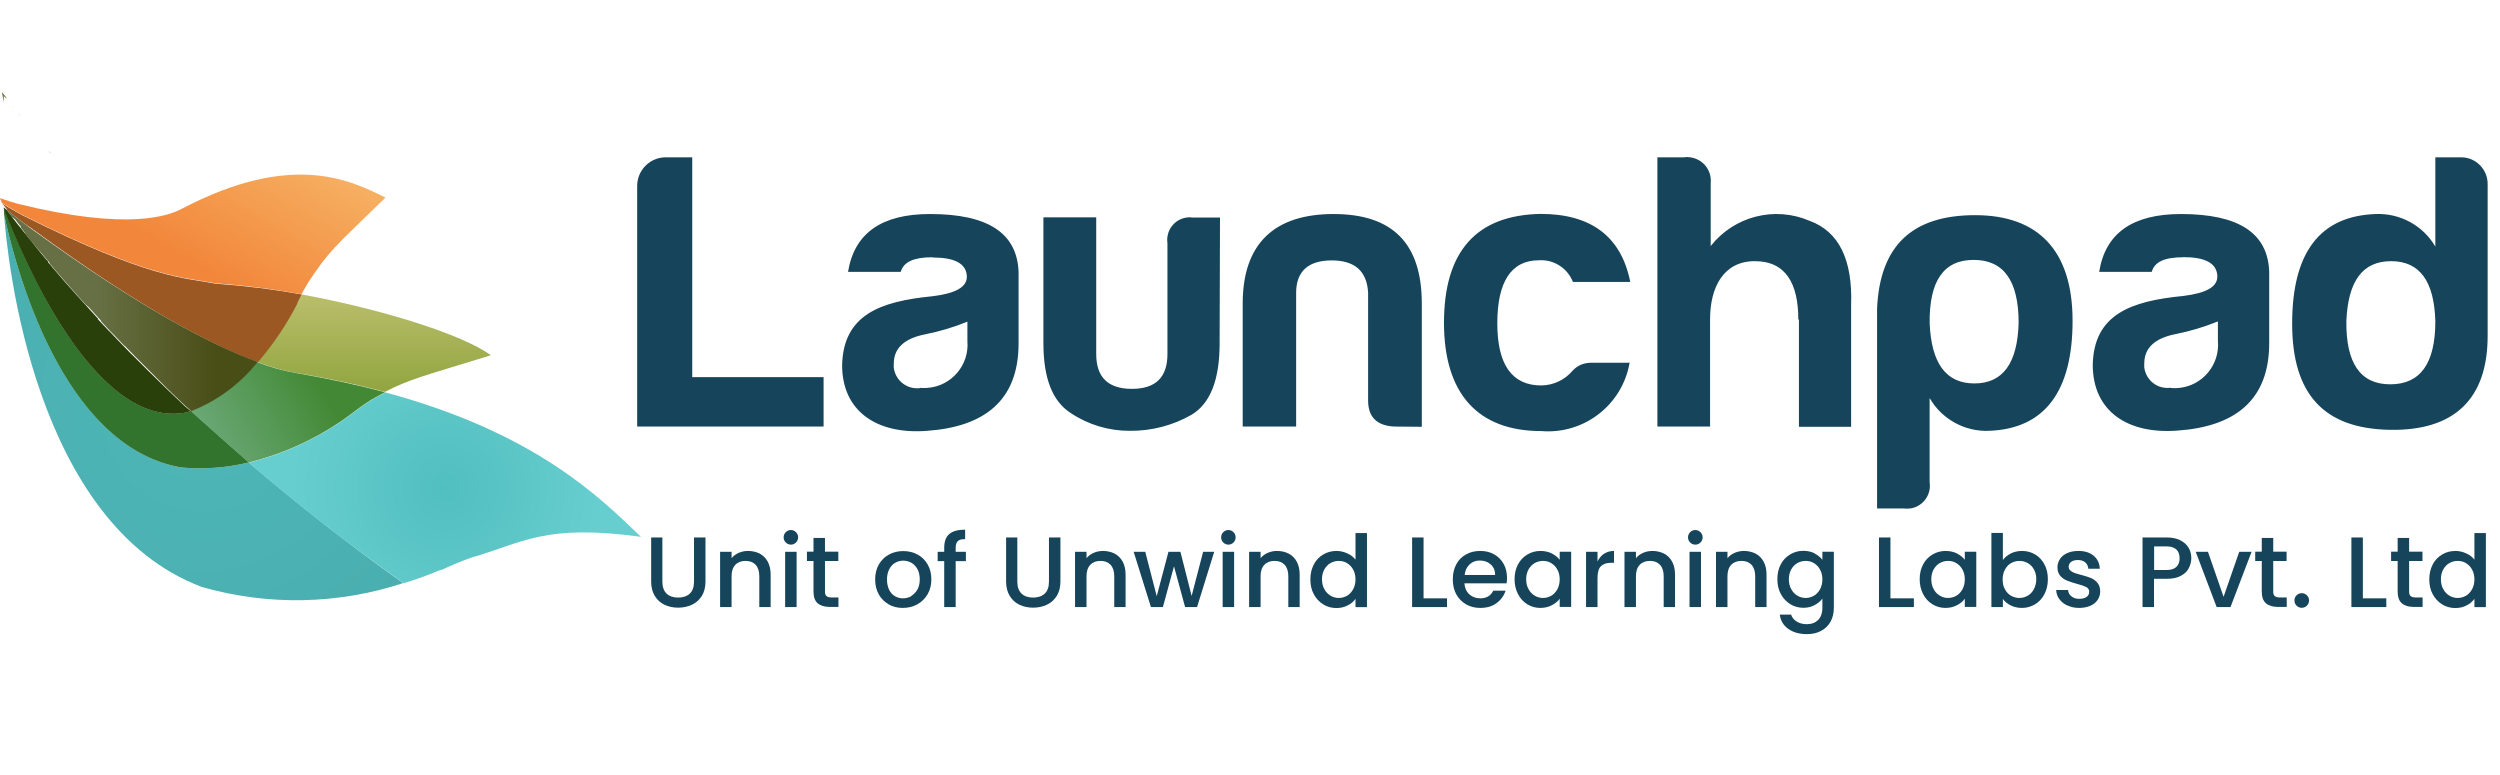 <?xml version="1.0" encoding="UTF-8"?>
<svg id="Layer_1" xmlns="http://www.w3.org/2000/svg" xmlns:xlink="http://www.w3.org/1999/xlink" viewBox="0 0 198.34 61.46">
  <defs>
    <style>
      .cls-1 {
        fill: url(#radial-gradient-4);
      }

      .cls-1, .cls-2, .cls-3, .cls-4, .cls-5, .cls-6, .cls-7, .cls-8, .cls-9, .cls-10, .cls-11, .cls-12, .cls-13, .cls-14, .cls-15, .cls-16, .cls-17, .cls-18, .cls-19, .cls-20, .cls-21, .cls-22 {
        isolation: isolate;
      }

      .cls-2 {
        fill: url(#radial-gradient-2);
      }

      .cls-3 {
        fill: url(#radial-gradient-8);
      }

      .cls-4 {
        fill: #f5a859;
      }

      .cls-5 {
        fill: url(#linear-gradient);
      }

      .cls-6 {
        fill: #32732d;
      }

      .cls-7 {
        fill: url(#linear-gradient-2);
      }

      .cls-8 {
        fill: #2e6a24;
      }

      .cls-9 {
        fill: #29400b;
      }

      .cls-10 {
        fill: url(#linear-gradient-3);
      }

      .cls-11 {
        fill: #9c5823;
      }

      .cls-12 {
        fill: #f26921;
      }

      .cls-13 {
        fill: url(#radial-gradient-3);
      }

      .cls-14 {
        fill: url(#radial-gradient-11);
      }

      .cls-15 {
        fill: #4aaeaf;
      }

      .cls-16 {
        fill: url(#linear-gradient-4);
      }

      .cls-17 {
        fill: url(#radial-gradient-6);
      }

      .cls-23 {
        fill: #16455b;
      }

      .cls-18 {
        fill: url(#radial-gradient-10);
      }

      .cls-19 {
        fill: url(#radial-gradient);
      }

      .cls-20 {
        fill: url(#radial-gradient-7);
      }

      .cls-21 {
        fill: url(#radial-gradient-5);
      }

      .cls-22 {
        fill: url(#radial-gradient-9);
      }
    </style>
    <radialGradient id="radial-gradient" cx="3.97" cy="29.91" fx="3.97" fy="29.91" r=".09" gradientTransform="translate(0 42) scale(1 -1)" gradientUnits="userSpaceOnUse">
      <stop offset="0" stop-color="#5ad0d0"/>
      <stop offset="1" stop-color="#50bdbe"/>
    </radialGradient>
    <radialGradient id="radial-gradient-2" cx="4.38" cy="29.43" fx="4.38" fy="29.43" r=".11" gradientTransform="translate(0 42) scale(1 -1)" gradientUnits="userSpaceOnUse">
      <stop offset="0" stop-color="#5ad0d0"/>
      <stop offset="1" stop-color="#50bdbe"/>
    </radialGradient>
    <radialGradient id="radial-gradient-3" cx=".16" cy="34.71" fx=".16" fy="34.71" r="0" gradientTransform="translate(0 42) scale(1 -1)" gradientUnits="userSpaceOnUse">
      <stop offset="0" stop-color="#b3b964"/>
      <stop offset="1" stop-color="#48914c"/>
    </radialGradient>
    <radialGradient id="radial-gradient-4" cx="1.09" cy="33.48" fx="1.09" fy="33.48" r=".05" gradientTransform="translate(0 42) scale(1 -1)" gradientUnits="userSpaceOnUse">
      <stop offset="0" stop-color="#b3b964"/>
      <stop offset="1" stop-color="#48914c"/>
    </radialGradient>
    <radialGradient id="radial-gradient-5" cx="3.97" cy="29.91" fx="3.97" fy="29.91" r=".09" gradientTransform="translate(0 42) scale(1 -1)" gradientUnits="userSpaceOnUse">
      <stop offset="0" stop-color="#b3b964"/>
      <stop offset="1" stop-color="#48914c"/>
    </radialGradient>
    <radialGradient id="radial-gradient-6" cx="16.15" cy="9.69" fx="16.15" fy="9.69" r="21.2" gradientTransform="translate(0 42) scale(1 -1)" gradientUnits="userSpaceOnUse">
      <stop offset="0" stop-color="#4eb7b8"/>
      <stop offset="1" stop-color="#4aaeaf"/>
    </radialGradient>
    <radialGradient id="radial-gradient-7" cx="16.26" cy="8.39" fx="16.26" fy="8.39" r=".46" gradientTransform="translate(0 42) scale(1 -1)" gradientUnits="userSpaceOnUse">
      <stop offset="0" stop-color="#5ad0d0"/>
      <stop offset="1" stop-color="#50bdbe"/>
    </radialGradient>
    <radialGradient id="radial-gradient-8" cx="9.77" cy="14.68" fx="9.77" fy="14.68" r=".14" gradientTransform="translate(0 42) scale(1 -1)" gradientUnits="userSpaceOnUse">
      <stop offset="0" stop-color="#5ad0d0"/>
      <stop offset="1" stop-color="#50bdbe"/>
    </radialGradient>
    <radialGradient id="radial-gradient-9" cx="35.31" cy="3.31" fx="35.31" fy="3.31" r="12.23" gradientTransform="translate(0 42) scale(1 -1)" gradientUnits="userSpaceOnUse">
      <stop offset="0" stop-color="#51bebf"/>
      <stop offset="1" stop-color="#67cecf"/>
    </radialGradient>
    <linearGradient id="linear-gradient" x1="29.69" y1="10.88" x2="29.69" y2="18.63" gradientTransform="translate(0 42) scale(1 -1)" gradientUnits="userSpaceOnUse">
      <stop offset="0" stop-color="#91a53f"/>
      <stop offset="1" stop-color="#babe6b"/>
    </linearGradient>
    <linearGradient id="linear-gradient-2" x1="16.66" y1="6.81" x2="28.83" y2="13.84" gradientTransform="translate(0 42) scale(1 -1)" gradientUnits="userSpaceOnUse">
      <stop offset="0" stop-color="#6aa876"/>
      <stop offset=".7" stop-color="#438935"/>
    </linearGradient>
    <radialGradient id="radial-gradient-10" cx="16.26" cy="8.39" fx="16.26" fy="8.39" r=".46" gradientTransform="translate(0 42) scale(1 -1)" gradientUnits="userSpaceOnUse">
      <stop offset="0" stop-color="#b3b964"/>
      <stop offset="1" stop-color="#48914c"/>
    </radialGradient>
    <radialGradient id="radial-gradient-11" cx="9.74" cy="14.71" fx="9.74" fy="14.71" r=".11" gradientTransform="translate(0 42) scale(1 -1)" gradientUnits="userSpaceOnUse">
      <stop offset="0" stop-color="#b3b964"/>
      <stop offset="1" stop-color="#48914c"/>
    </radialGradient>
    <linearGradient id="linear-gradient-3" x1=".55" y1="17.36" x2="20.42" y2="17.36" gradientTransform="translate(0 42) scale(1 -1)" gradientUnits="userSpaceOnUse">
      <stop offset=".36" stop-color="#677044"/>
      <stop offset=".84" stop-color="#494d16"/>
    </linearGradient>
    <linearGradient id="linear-gradient-4" x1="11.31" y1="19.4" x2="19.13" y2="32.95" gradientTransform="translate(0 42) scale(1 -1)" gradientUnits="userSpaceOnUse">
      <stop offset=".23" stop-color="#f2873b"/>
      <stop offset="1" stop-color="#f6b062"/>
    </linearGradient>
  </defs>
  <path id="Path_954" class="cls-23" d="M50.55,14.79v19.05h14.79v-3.92h-10.42V12.48h-2.17c-1.24.04-2.22,1.07-2.2,2.31ZM73,30.79c-1.02.13-1.95-.58-2.09-1.6-.01-.12-.01-.23,0-.35,0-1.22.85-2,2.51-2.32,1.14-.23,2.25-.56,3.33-1v1.54c.16,1.89-1.25,3.56-3.14,3.71-.2.02-.41.02-.61,0v.02ZM74,20.43c1.73,0,2.61.47,2.7,1.41s-.91,1.44-2.7,1.66c-4.2.41-7.09,1.48-7.19,5.47,0,3.67,2.77,5.52,6.75,5.21,4.49-.32,7.25-2.36,7.25-6.94v-5.67c-.12-3.09-2.44-4.59-7.03-4.59-3.83,0-6,1.51-6.5,4.59h4.18c.22-.79,1.04-1.16,2.51-1.16l.03.02ZM96.8,17.26h-2.17c-.97-.14-1.87.54-2.01,1.52-.03.18-.02.37,0,.55v8.76c0,1.85-.94,2.76-2.82,2.76s-2.83-.91-2.83-2.76v-10.85h-4.19v10c0,2.79.73,4.61,2.17,5.53,1.39.93,3.03,1.42,4.71,1.41,1.72.01,3.41-.43,4.9-1.29,1.48-.91,2.2-2.79,2.2-5.65l.03-9.98ZM112.8,33.86v-9.78c0-4.74-2.29-7.1-7-7.1s-7.21,2.36-7.21,7.1v9.76h4.24v-10.61c0-1.73,1-2.57,2.82-2.57s2.8.84,2.89,2.57v8.54c0,1.32.69,2,2.07,2.07l2.19.02ZM129.34,28.78h-3.14c-.53,0-1.04.21-1.41.6-.62.75-1.54,1.19-2.51,1.2-2.32,0-3.49-1.64-3.49-4.93s1.1-5,3.3-5c1.18-.08,2.27.62,2.7,1.72h4.55c-.72-3.61-3.11-5.4-7.12-5.4-5.12.1-7.66,3-7.66,8.64s2.7,8.59,7.72,8.59c3.39.28,6.44-2.08,7.01-5.44l.05.02ZM142.72,25.36v8.5h4.14v-9.65c.13-3.61-.97-5.84-3.29-6.69-2.77-1.19-5.99-.37-7.85,2v-5c.1-1.01-.62-1.91-1.63-2.04-.17-.03-.33-.03-.5,0h-2.1v21.36h4.18v-8.5c0-2.55,1.06-4.62,3.55-4.62s3.45,1.82,3.45,4.62l.05.02ZM153.09,38.27c.15.99-.54,1.92-1.53,2.07,0,0-.01,0-.02,0-.17.02-.35.02-.52,0h-2.1v-15.86c.22-5,2.79-7.41,7.78-7.41s7.73,2.79,7.73,8.38-2.2,8.57-6.63,8.73c-1.93.08-3.75-.93-4.71-2.6v6.69ZM156.64,30.42c2.26,0,3.42-1.6,3.51-4.8,0-3.36-1.19-5-3.57-5s-3.52,1.67-3.49,5c.13,3.2,1.29,4.8,3.55,4.8h0ZM172.21,30.76c-1.02.14-1.95-.57-2.09-1.59-.01-.12-.01-.23,0-.35,0-1.22.85-2,2.51-2.32,1.14-.23,2.25-.56,3.33-1v1.54c.17,1.89-1.22,3.57-3.11,3.74-.21.02-.42.02-.63,0v-.02ZM173.21,20.4c1.73,0,2.61.47,2.7,1.42s-.91,1.44-2.7,1.66c-4.2.41-7.09,1.48-7.18,5.46,0,3.68,2.76,5.53,6.75,5.22,4.48-.32,7.25-2.36,7.25-6.94v-5.65c-.1-3.08-2.42-4.59-7-4.59-3.83,0-6,1.51-6.49,4.59h4.17c.22-.79,1-1.16,2.51-1.16h0ZM189.7,20.72c2.26,0,3.42,1.57,3.51,4.77,0,3.36-1.2,5-3.58,5s-3.51-1.69-3.48-5c.13-3.2,1.29-4.77,3.55-4.77ZM195.29,12.48h-2.08v7.08c-.98-1.67-2.8-2.66-4.74-2.58-4.42.16-6.62,3.05-6.62,8.7s2.57,8.32,7.72,8.42,7.79-2.45,7.79-7.45v-12c.03-1.16-.88-2.14-2.05-2.17,0,0-.01,0-.02,0Z"/>
  <path class="cls-15" d="M1.07,8.5l-.1-.12.07.09.08.1-.05-.07Z"/>
  <path class="cls-15" d="M1.59,9.18l-.14-.17.09.1.05.08Z"/>
  <path class="cls-19" d="M4.06,12.18l-.1-.1s-.04-.07-.07-.1c.05.07.1.13.16.19Z"/>
  <path class="cls-2" d="M4.49,12.69l-.2-.23h0c.06.08.13.16.2.23Z"/>
  <path class="cls-8" d="M1.07,8.5l-.1-.12.07.09.03.03Z"/>
  <path class="cls-8" d="M1.59,9.18l-.14-.17.09.1.05.08Z"/>
  <path class="cls-8" d="M4.49,12.69l-.2-.23h0c.06.08.13.16.2.23Z"/>
  <path class="cls-8" d="M.51,7.76v.05h0l-.22-.21v.54c-.06-.46-.12-.75-.13-.82H.16l.35.45Z"/>
  <polygon class="cls-13" points=".16 7.29 .16 7.3 .16 7.29 .16 7.29"/>
  <path class="cls-1" d="M1.12,8.57l-.06-.07h0l.06.07Z"/>
  <path class="cls-21" d="M4.06,12.18l-.1-.1s-.04-.07-.07-.1c.05.07.1.13.16.19Z"/>
  <path class="cls-4" d="M1.12,8.57l-.06-.07-.1-.12.07.09.09.1Z"/>
  <path class="cls-4" d="M1.59,9.18l-.14-.17.09.1.05.08Z"/>
  <path class="cls-12" d="M.54,7.81l-.25-.21v.07c0-.14-.09-.25-.13-.35H.16l.35.47.03.03Z"/>
  <path class="cls-12" d="M3.88,11.99c.05.07.1.13.16.19l-.1-.1s-.04-.07-.07-.1Z"/>
  <path class="cls-12" d="M4.3,12.47c.06.08.12.15.18.21l-.2-.23.02.02Z"/>
  <g>
    <path class="cls-15" d="M16.72,34.04l-.97-.86.97.86Z"/>
    <path class="cls-17" d="M31.99,46.26c-5.17,1.7-10.73,1.81-15.97.31C2.69,41.56.59,20.64.32,16.99c.79,3.73,4.45,18.42,14.08,20.1,1.79.16,3.59.02,5.34-.4h0c3.6,3.09,7.68,6.33,12.25,9.57Z"/>
    <path class="cls-20" d="M16.72,34.04l-.97-.86.97.86Z"/>
    <path class="cls-3" d="M9.91,27.43h-.07l-.07-.08-.14-.14.21.21h.06Z"/>
    <path class="cls-22" d="M50.85,42.59c-7.68-1.05-9.34.47-13.49,1.66-.79.28-1.57.61-2.34.97h-.09c-.97.41-1.94.76-2.91,1.05-4.59-3.24-8.72-6.48-12.27-9.57,2.92-.72,5.66-2.02,8.08-3.81l.06-.05c.48-.34.82-.65,1.58-1.11l1.09-.6c11.88,3.19,17.02,8.31,20.3,11.47Z"/>
    <path class="cls-6" d="M19.74,36.69c-1.75.42-3.55.56-5.34.4C4.77,35.45,1.11,20.73.32,16.99v-.48c1.31,3.54,7.13,17.62,14.45,16.21l.39-.13h0l.62.57.97.86.66.59.62.55.74.65.55.48.42.39Z"/>
    <path class="cls-8" d="M16.72,34.04l-.97-.86.97.86Z"/>
    <path class="cls-5" d="M38.96,28.18c-5.47,1.69-6.45,1.89-8.42,2.91-2.07-.55-4.36-1.06-6.87-1.47-1.11-.19-2.2-.49-3.25-.9,1.22-1.43,2.27-2.99,3.13-4.65v-.06l.33-.66c6.39,1.17,12.81,3.18,15.08,4.84Z"/>
    <path class="cls-7" d="M30.54,31.12l-1.09.6c-.76.47-1.11.78-1.58,1.11l-.06.05c-2.41,1.79-5.16,3.09-8.08,3.81h0l-.45-.39-.55-.48-.74-.65-.62-.55-.66-.59-.97-.86-.62-.57c2.06-.81,3.87-2.15,5.25-3.88,1.05.41,2.14.71,3.25.9,2.54.44,4.83.94,6.9,1.49Z"/>
    <path class="cls-18" d="M16.72,34.04l-.97-.86.97.86Z"/>
    <path class="cls-14" d="M9.85,27.43h0l-.07-.08-.14-.14.2.21Z"/>
    <path class="cls-11" d="M23.92,23.37l-.33.66v.06c-.86,1.67-1.91,3.23-3.13,4.65-3.28-1.2-8.9-3.99-18.01-10.66-.79-.49-1.47-1.1-1.89-1.42h0v-.05l-.39-.47H.16s.86.54,1.68.97c10.18,5.08,12.79,4.91,15.29,5.4,2.28.16,4.54.44,6.79.85Z"/>
    <path class="cls-10" d="M20.42,28.74c-1.38,1.73-3.19,3.07-5.25,3.88h0l-.3-.28-.09-.07c-.28-.25-.54-.5-.8-.76l-.34-.32s-.06-.07-.1-.1l-.27-.26c-.85-.85-1.67-1.66-2.44-2.44l-.09-.09-.07-.07-.76-.78-.06-.04-.21-.21-.42-.44-.07-.08-.33-.33-.35-.37c-.15-.16-.3-.32-.45-.48h0v-.05l-.08-.09-.88-.97-.28-.24-.16-.18-.13-.14c-.1-.11-.19-.22-.3-.33-.62-.7-1.2-1.36-1.74-1.99-.07-.07-.13-.14-.18-.21h0l-.2-.25h0c-.06-.06-.12-.12-.16-.19v-.05h0l-.16-.17h0l-.39-.47-.46-.52-.41-.5-.13-.15h0l-.06-.07-.22-.29-.16-.25h0l-.26-.33v-.08l-.09-.1h0c-.12-.14-.21-.27-.31-.4l-.08-.1-.23-.17-.1-.15-.07-.09-.09-.12s-.07-.08-.11-.13l-.06-.1c.37.32,1.11.92,1.85,1.45,9.11,6.63,14.73,9.42,18.01,10.62Z"/>
    <path class="cls-16" d="M30.59,15.67c-4.19,4.08-4.39,4.12-6.12,6.71-.24.4-.41.72-.56.97-2.24-.42-4.51-.71-6.79-.87-2.5-.49-5.11-.32-15.29-5.4-.81-.42-1.63-.97-1.68-.97H.16c-.12-.24-.16-.39-.16-.39.47.17.97.32,1.42.45,8.86,2.19,12.01.91,12.99.4,8.86-4.64,13.45-2.22,16.19-.89Z"/>
    <path class="cls-9" d="M15.16,32.6l-.39.13C7.44,34.14,1.63,20.06.29,16.52v-.07l.25.21h0l.07.1s.07.09.11.14l.09.12.07.09.1.14.09.12.06.07c.1.13.19.26.31.4h0l.14.17.26.33h0l.19.23.22.29.06.07h0l.13.15.48.61.34.41.39.47h0l.16.17h0v.05s.05.06.07.1l.1.1h0l.2.25h0l.2.23c.53.63,1.11,1.29,1.74,1.99.11.11.2.22.3.33l.13.14.16.18.11.12.88.97.08.09v.05h0c.15.16.3.31.45.48l.35.37.33.33s.04.06.07.08l.42.44.14.14.07.08.07.07.76.78.07.06.09.09c.78.79,1.59,1.59,2.44,2.41l.27.26s.07.06.1.1l.34.32c.26.25.52.5.8.76l.09.09.57.48Z"/>
    <path class="cls-12" d="M9.91,27.43h-.07l-.07-.08-.14-.14.21.21h.06Z"/>
  </g>
  <g>
    <path class="cls-23" d="M52.55,42.64v3.5c0,.42.11.73.33.95.22.21.53.32.92.32s.71-.11.93-.32.33-.53.33-.95v-3.5h.91v3.5c0,.45-.1.83-.29,1.14-.2.31-.46.55-.79.7s-.69.23-1.09.23-.76-.08-1.08-.23-.58-.39-.77-.7c-.19-.31-.29-.69-.29-1.14v-3.5h.91Z"/>
    <path class="cls-23" d="M60.27,43.92c.27.14.49.36.64.64.15.28.23.62.23,1.02v2.58h-.9v-2.45c0-.39-.1-.69-.29-.9-.2-.21-.46-.31-.8-.31s-.61.1-.81.31c-.2.21-.3.51-.3.9v2.45h-.91v-4.38h.91v.5c.15-.18.34-.32.57-.42s.48-.15.73-.15c.34,0,.65.07.93.21Z"/>
    <path class="cls-23" d="M62.34,43.04c-.11-.11-.17-.25-.17-.41s.06-.3.17-.41c.11-.11.25-.17.41-.17s.29.06.4.17c.11.11.17.25.17.41s-.06.3-.17.41c-.11.11-.25.17-.4.17s-.3-.06-.41-.17ZM63.2,43.78v4.38h-.91v-4.38h.91Z"/>
    <path class="cls-23" d="M65.45,44.52v2.42c0,.17.04.28.12.35.08.07.21.11.39.11h.56v.75h-.71c-.41,0-.72-.1-.94-.29s-.33-.5-.33-.93v-2.42h-.52v-.74h.52v-1.09h.91v1.09h1.06v.74h-1.06Z"/>
    <path class="cls-23" d="M70.51,47.95c-.33-.19-.6-.45-.79-.79-.19-.34-.29-.74-.29-1.19s.1-.84.29-1.18c.2-.34.46-.61.8-.79.34-.19.72-.28,1.14-.28s.8.09,1.14.28c.34.18.61.45.8.79.2.34.29.74.29,1.18s-.1.84-.3,1.18c-.2.34-.48.61-.82.8-.35.19-.73.28-1.15.28s-.79-.09-1.12-.28ZM72.28,47.29c.2-.12.37-.29.5-.51.13-.23.19-.5.19-.81s-.06-.59-.18-.81c-.12-.22-.28-.39-.48-.51-.2-.11-.42-.17-.65-.17s-.45.06-.64.17c-.2.11-.35.28-.47.51-.12.23-.18.5-.18.81s.06.59.17.82.27.4.46.51c.19.11.41.17.64.17s.45-.06.66-.17Z"/>
    <path class="cls-23" d="M76.63,44.52h-.81v3.64h-.91v-3.64h-.52v-.74h.52v-.31c0-.5.13-.87.4-1.1.27-.23.69-.35,1.26-.35v.75c-.28,0-.47.05-.58.16-.11.1-.17.28-.17.54v.31h.81v.74Z"/>
    <path class="cls-23" d="M80.71,42.64v3.5c0,.42.11.73.33.95.22.21.53.32.92.32s.71-.11.93-.32.33-.53.33-.95v-3.5h.91v3.5c0,.45-.1.83-.29,1.14-.2.31-.46.55-.79.7s-.69.23-1.09.23-.76-.08-1.08-.23-.58-.39-.77-.7c-.19-.31-.29-.69-.29-1.14v-3.5h.91Z"/>
    <path class="cls-23" d="M88.43,43.92c.27.14.49.36.64.64.15.28.23.62.23,1.02v2.58h-.9v-2.45c0-.39-.1-.69-.29-.9-.2-.21-.46-.31-.8-.31s-.61.1-.81.31c-.2.21-.3.51-.3.9v2.45h-.91v-4.38h.91v.5c.15-.18.34-.32.57-.42s.48-.15.73-.15c.34,0,.65.07.93.21Z"/>
    <path class="cls-23" d="M96.33,43.78l-1.36,4.38h-.95l-.88-3.23-.88,3.23h-.95l-1.37-4.38h.92l.91,3.52.93-3.52h.95l.89,3.5.91-3.5h.89Z"/>
    <path class="cls-23" d="M97.05,43.04c-.11-.11-.17-.25-.17-.41s.06-.3.17-.41c.11-.11.25-.17.41-.17s.29.06.4.17c.11.11.17.25.17.41s-.06.3-.17.41c-.11.11-.25.17-.4.17s-.3-.06-.41-.17ZM97.91,43.78v4.38h-.91v-4.38h.91Z"/>
    <path class="cls-23" d="M102.24,43.92c.27.14.49.36.64.64.15.28.23.62.23,1.02v2.58h-.9v-2.45c0-.39-.1-.69-.29-.9-.2-.21-.46-.31-.8-.31s-.61.1-.81.31c-.2.21-.3.51-.3.9v2.45h-.91v-4.38h.91v.5c.15-.18.34-.32.57-.42s.47-.15.73-.15c.34,0,.65.07.93.21Z"/>
    <path class="cls-23" d="M104.23,44.78c.18-.34.43-.6.75-.79.32-.19.67-.28,1.05-.28.29,0,.57.06.85.19.28.12.5.29.66.5v-2.11h.91v5.88h-.91v-.66c-.15.21-.35.39-.62.52-.26.14-.56.21-.9.21-.38,0-.73-.1-1.04-.29-.31-.19-.56-.46-.75-.81s-.27-.74-.27-1.18.09-.83.27-1.17ZM107.35,45.18c-.12-.22-.29-.39-.49-.51s-.42-.17-.65-.17-.45.06-.65.17-.36.28-.49.5c-.12.22-.19.48-.19.78s.06.57.19.79c.12.23.29.4.49.52s.42.18.65.18.45-.06.65-.17.36-.29.49-.51c.12-.22.19-.49.19-.79s-.06-.56-.19-.79Z"/>
    <path class="cls-23" d="M112.93,47.47h1.87v.69h-2.77v-5.52h.91v4.83Z"/>
    <path class="cls-23" d="M119.53,46.28h-3.35c.03.37.16.66.39.87.23.21.52.32.87.32.49,0,.83-.2,1.03-.61h.98c-.13.4-.37.73-.72.99-.35.26-.78.38-1.29.38-.42,0-.79-.09-1.12-.28-.33-.19-.59-.45-.78-.79-.19-.34-.28-.74-.28-1.19s.09-.85.27-1.19.44-.61.77-.79c.33-.19.71-.28,1.14-.28s.78.09,1.1.27c.32.18.57.43.75.75.18.32.27.69.27,1.11,0,.15-.01.3-.03.43ZM118.62,45.62c0-.35-.12-.64-.35-.84-.23-.21-.52-.31-.87-.31-.32,0-.59.1-.81.31-.22.21-.36.49-.39.84h2.43Z"/>
    <path class="cls-23" d="M120.43,44.78c.18-.34.43-.6.75-.79.32-.19.66-.28,1.04-.28.34,0,.64.07.9.2.26.14.46.3.62.5v-.64h.91v4.38h-.91v-.65c-.15.21-.36.38-.63.52s-.57.21-.91.21c-.38,0-.72-.1-1.03-.29s-.56-.46-.74-.81-.27-.74-.27-1.18.09-.83.27-1.17ZM123.55,45.18c-.12-.22-.29-.39-.49-.51s-.42-.17-.65-.17-.45.06-.65.17-.36.28-.49.5c-.12.22-.19.48-.19.78s.06.57.19.79c.12.23.29.4.49.52s.42.18.65.18.45-.06.65-.17.36-.29.49-.51c.12-.22.19-.49.19-.79s-.06-.56-.19-.79Z"/>
    <path class="cls-23" d="M127.27,43.93c.22-.15.48-.22.78-.22v.94h-.23c-.36,0-.62.09-.81.27-.18.18-.27.49-.27.94v2.3h-.91v-4.38h.91v.76c.13-.26.31-.47.53-.62Z"/>
    <path class="cls-23" d="M132.02,43.92c.27.14.49.36.64.64.15.28.23.62.23,1.02v2.58h-.9v-2.45c0-.39-.1-.69-.29-.9-.2-.21-.46-.31-.8-.31s-.61.1-.81.31c-.2.21-.3.51-.3.9v2.45h-.91v-4.38h.91v.5c.15-.18.34-.32.57-.42s.48-.15.73-.15c.34,0,.65.07.93.21Z"/>
    <path class="cls-23" d="M134.09,43.04c-.11-.11-.17-.25-.17-.41s.06-.3.17-.41c.11-.11.25-.17.41-.17s.29.06.41.17c.11.11.17.25.17.41s-.06.3-.17.41c-.11.11-.25.17-.41.17s-.3-.06-.41-.17ZM134.95,43.78v4.38h-.91v-4.38h.91Z"/>
    <path class="cls-23" d="M139.28,43.92c.27.14.49.36.64.64.15.28.23.62.23,1.02v2.58h-.9v-2.45c0-.39-.1-.69-.29-.9-.2-.21-.46-.31-.8-.31s-.61.1-.81.31c-.2.21-.3.51-.3.9v2.45h-.91v-4.38h.91v.5c.15-.18.34-.32.57-.42s.48-.15.73-.15c.34,0,.65.07.93.21Z"/>
    <path class="cls-23" d="M143.96,43.91c.26.14.47.3.62.5v-.64h.91v4.45c0,.4-.08.76-.25,1.08-.17.32-.42.56-.74.74s-.7.27-1.15.27c-.59,0-1.09-.14-1.48-.42-.39-.28-.61-.66-.67-1.13h.9c.07.23.22.41.44.55.23.14.49.21.81.21.37,0,.66-.11.89-.33.22-.22.34-.55.34-.97v-.73c-.15.21-.36.38-.62.52-.26.14-.56.21-.89.21-.38,0-.73-.1-1.04-.29-.31-.19-.56-.46-.75-.81s-.27-.74-.27-1.18.09-.83.27-1.17.43-.6.75-.79c.32-.19.66-.28,1.04-.28.34,0,.64.07.9.2ZM144.39,45.18c-.12-.22-.29-.39-.49-.51s-.42-.17-.65-.17-.45.06-.65.17-.36.28-.49.5c-.12.22-.19.48-.19.78s.06.57.19.79c.12.23.29.4.49.52s.42.18.65.18.45-.06.65-.17.36-.29.49-.51c.12-.22.19-.49.19-.79s-.06-.56-.19-.79Z"/>
    <path class="cls-23" d="M149.97,47.47h1.87v.69h-2.77v-5.52h.91v4.83Z"/>
    <path class="cls-23" d="M152.57,44.78c.18-.34.43-.6.75-.79.32-.19.66-.28,1.04-.28.34,0,.64.07.9.2.26.14.46.3.62.5v-.64h.91v4.38h-.91v-.65c-.15.21-.36.38-.63.52s-.57.21-.91.21c-.38,0-.72-.1-1.03-.29s-.56-.46-.74-.81-.27-.74-.27-1.18.09-.83.27-1.17ZM155.69,45.18c-.12-.22-.29-.39-.49-.51s-.42-.17-.65-.17-.45.06-.65.17-.36.28-.49.5c-.12.22-.19.48-.19.78s.06.57.19.79c.12.23.29.4.49.52s.42.18.65.18.45-.06.65-.17.36-.29.49-.51c.12-.22.19-.49.19-.79s-.06-.56-.19-.79Z"/>
    <path class="cls-23" d="M159.52,43.91c.27-.13.57-.2.89-.2.39,0,.74.09,1.05.28.31.18.56.45.74.79.18.34.27.73.27,1.17s-.09.83-.27,1.18c-.18.35-.43.62-.74.81-.32.19-.66.29-1.04.29-.34,0-.64-.07-.9-.2-.26-.13-.47-.3-.62-.51v.64h-.91v-5.88h.91v2.15c.15-.21.36-.38.63-.52ZM161.36,45.17c-.12-.22-.29-.39-.49-.5s-.42-.17-.66-.17-.44.06-.65.17-.37.29-.49.51c-.12.22-.19.48-.19.79s.06.57.19.79c.12.23.29.4.49.51s.42.17.65.17.45-.06.66-.18.37-.29.49-.52c.12-.23.19-.49.19-.79s-.06-.56-.19-.78Z"/>
    <path class="cls-23" d="M164.02,48.04c-.27-.12-.48-.29-.64-.51-.16-.21-.24-.45-.25-.72h.94c.02.2.1.37.27.5.16.13.36.2.61.2s.45-.05.59-.15c.14-.1.21-.24.21-.42,0-.16-.08-.28-.24-.37-.16-.08-.41-.17-.74-.25-.32-.09-.59-.18-.79-.26-.2-.08-.38-.21-.53-.38-.15-.17-.22-.4-.22-.67,0-.24.07-.46.2-.66.13-.2.32-.36.58-.47.25-.12.55-.17.89-.17.5,0,.9.13,1.2.38.3.25.47.59.49,1.03h-.91c-.02-.21-.1-.38-.24-.5-.14-.12-.34-.19-.58-.19s-.42.05-.55.15c-.13.1-.19.23-.19.39,0,.12.04.21.13.29s.19.14.32.19.31.1.54.16c.32.08.58.17.78.25.2.08.37.21.52.39.14.17.21.4.21.67,0,.25-.07.47-.2.67-.13.2-.32.36-.58.47-.25.11-.55.17-.89.17s-.64-.06-.91-.19Z"/>
    <path class="cls-23" d="M173.65,45.08c-.13.25-.34.45-.64.61s-.66.23-1.12.23h-1v2.24h-.91v-5.52h1.91c.42,0,.78.07,1.08.22.29.15.51.34.66.59.15.25.22.53.22.83,0,.28-.07.55-.2.79ZM172.67,44.97c.17-.16.25-.39.25-.68s-.08-.53-.25-.69c-.17-.16-.43-.25-.77-.25h-1v1.87h1c.34,0,.6-.08.77-.25Z"/>
    <path class="cls-23" d="M176.41,47.35l1.24-3.57h.98l-1.67,4.38h-1.1l-1.66-4.38h.97l1.24,3.57Z"/>
    <path class="cls-23" d="M180.35,44.52v2.42c0,.17.04.28.12.35.08.07.21.11.39.11h.56v.75h-.71c-.41,0-.72-.1-.94-.29s-.33-.5-.33-.93v-2.42h-.52v-.74h.52v-1.09h.91v1.09h1.06v.74h-1.06Z"/>
    <path class="cls-23" d="M182.2,48.05c-.11-.11-.17-.25-.17-.41s.06-.3.17-.41.25-.17.41-.17.29.06.41.17.17.25.17.41-.06.3-.17.41-.25.17-.41.17-.3-.06-.41-.17Z"/>
    <path class="cls-23" d="M187.45,47.47h1.87v.69h-2.77v-5.52h.91v4.83Z"/>
    <path class="cls-23" d="M191.13,44.52v2.42c0,.17.04.28.12.35.08.07.21.11.39.11h.56v.75h-.71c-.41,0-.72-.1-.94-.29s-.33-.5-.33-.93v-2.42h-.52v-.74h.52v-1.09h.91v1.09h1.06v.74h-1.06Z"/>
    <path class="cls-23" d="M193,44.78c.18-.34.43-.6.75-.79.32-.19.67-.28,1.05-.28.29,0,.57.06.85.19.28.12.5.29.66.5v-2.11h.91v5.88h-.91v-.66c-.15.21-.35.39-.62.52-.26.14-.56.21-.9.21-.38,0-.73-.1-1.04-.29-.31-.19-.56-.46-.75-.81s-.27-.74-.27-1.18.09-.83.27-1.17ZM196.12,45.18c-.12-.22-.29-.39-.49-.51s-.42-.17-.65-.17-.45.06-.65.17-.36.28-.49.5c-.12.22-.19.48-.19.78s.06.57.19.79c.12.23.29.4.49.52s.42.18.65.18.45-.06.65-.17.36-.29.49-.51c.12-.22.19-.49.19-.79s-.06-.56-.19-.79Z"/>
  </g>
</svg>